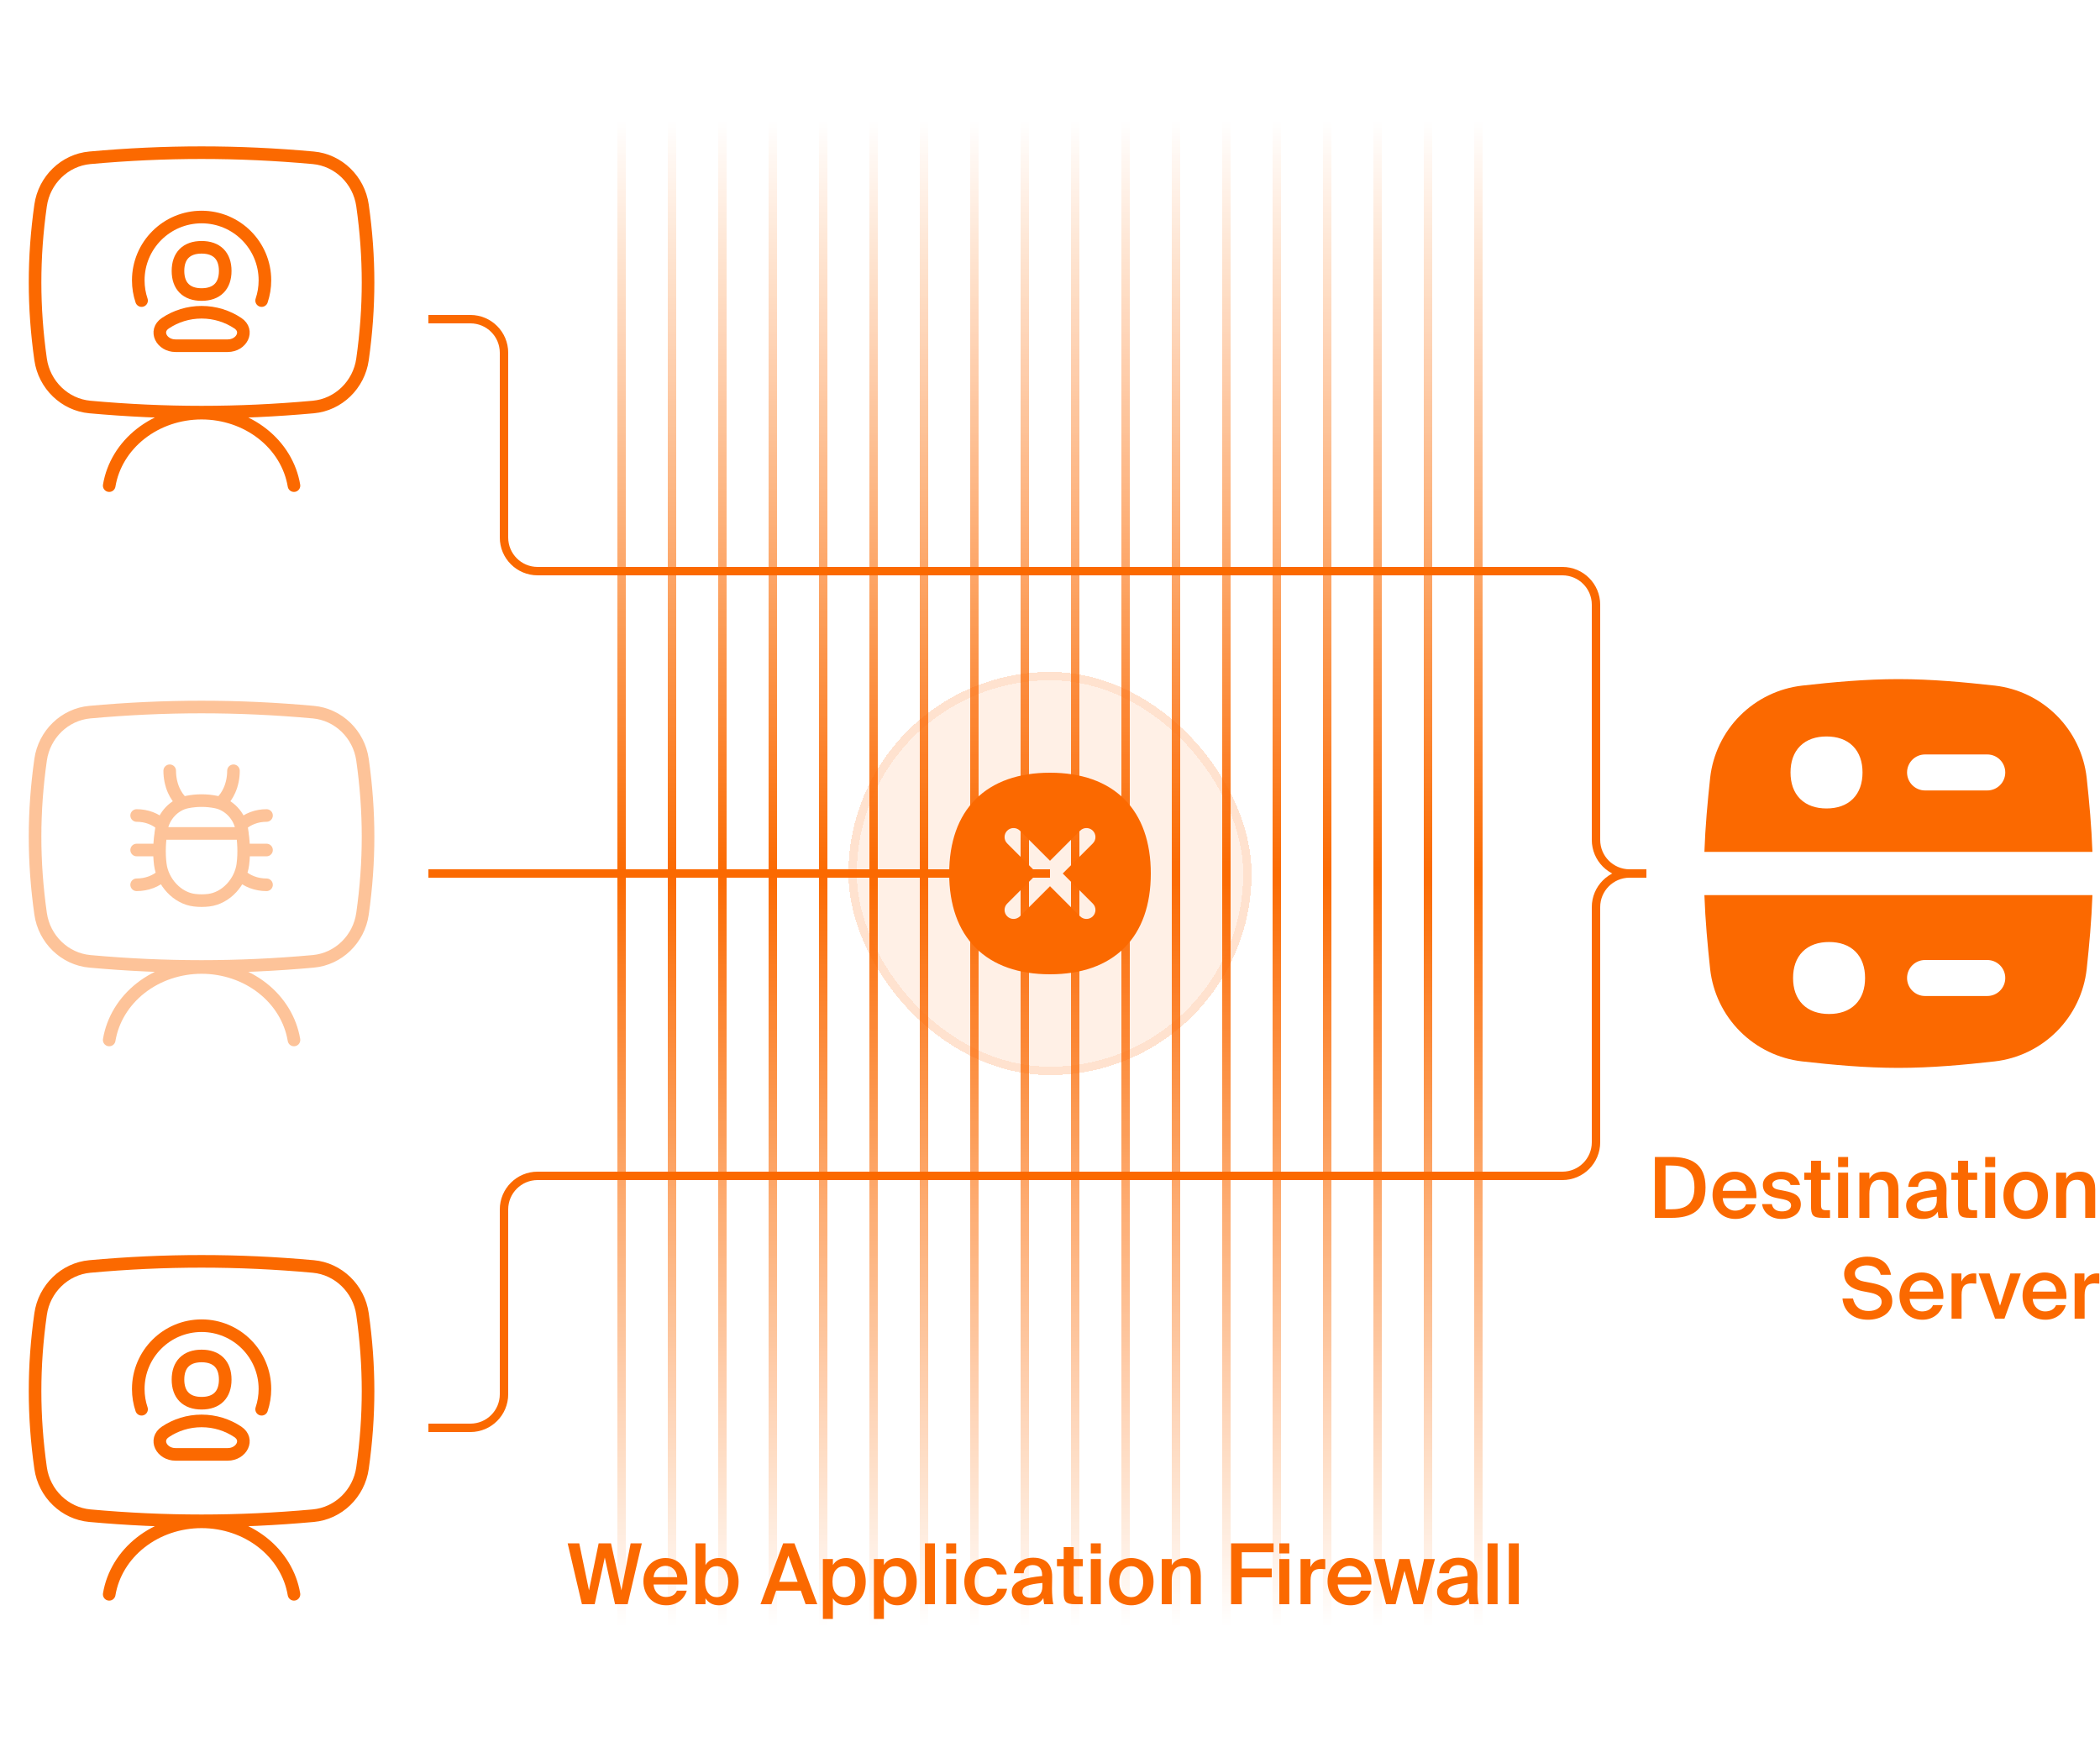 <svg width="250" height="208" viewBox="0 0 250 208" fill="none" xmlns="http://www.w3.org/2000/svg">
<path d="M13.001 57.82C13.401 55.419 14.731 53.227 16.749 51.644C18.766 50.06 21.338 49.19 23.998 49.19C26.659 49.19 29.23 50.06 31.248 51.644C33.266 53.227 34.595 55.419 34.996 57.82M43.157 42.784C42.728 45.824 40.281 48.188 37.297 48.459C28.331 49.272 19.66 49.272 10.694 48.459C7.71 48.188 5.263 45.824 4.833 42.784C3.954 36.564 3.954 30.683 4.833 24.463C5.263 21.423 7.71 19.058 10.694 18.788C19.66 17.974 28.331 17.974 37.297 18.788C40.281 19.058 42.728 21.423 43.157 24.463C44.036 30.683 44.036 36.564 43.157 42.784Z" stroke="#FB6900" stroke-width="1.5" stroke-linecap="round" stroke-linejoin="round"/>
<path d="M16.854 35.787C16.599 35.031 16.461 34.221 16.461 33.378C16.461 29.215 19.837 25.839 24 25.839C28.164 25.839 31.539 29.215 31.539 33.378C31.539 34.221 31.401 35.031 31.146 35.787" stroke="#FB6900" stroke-width="1.5" stroke-linecap="round" stroke-linejoin="round"/>
<path d="M24 37.176C22.406 37.176 20.924 37.655 19.691 38.477C18.315 39.393 19.244 41.16 20.897 41.16H27.104C28.757 41.16 29.686 39.393 28.31 38.477C27.076 37.655 25.594 37.176 24 37.176Z" stroke="#FB6900" stroke-width="1.5" stroke-linecap="round" stroke-linejoin="round"/>
<path d="M24 35.068C25.8 35.068 26.812 34.056 26.812 32.256C26.812 30.456 25.8 29.443 24 29.443C22.2 29.443 21.188 30.456 21.188 32.256C21.188 34.056 22.2 35.068 24 35.068Z" stroke="#FB6900" stroke-width="1.5" stroke-linecap="round" stroke-linejoin="round"/>
<path d="M13.001 123.82C13.401 121.419 14.731 119.227 16.749 117.644C18.766 116.06 21.338 115.19 23.998 115.19C26.659 115.19 29.23 116.06 31.248 117.644C33.266 119.227 34.595 121.419 34.996 123.82M43.157 108.784C42.728 111.824 40.281 114.188 37.297 114.459C28.331 115.272 19.66 115.272 10.694 114.459C7.71 114.188 5.263 111.824 4.833 108.784C3.954 102.564 3.954 96.683 4.833 90.463C5.263 87.423 7.71 85.058 10.694 84.788C19.66 83.974 28.331 83.974 37.297 84.788C40.281 85.058 42.728 87.423 43.157 90.463C44.036 96.683 44.036 102.564 43.157 108.784Z" stroke="#FB6900" stroke-opacity="0.4" stroke-width="1.5" stroke-linecap="round" stroke-linejoin="round"/>
<path d="M16.268 101.203H18.963M19.315 98.248C18.937 97.885 18.469 97.593 17.944 97.394C17.418 97.195 16.846 97.093 16.268 97.094M19.399 104.158C19.011 104.531 18.53 104.831 17.99 105.035C17.45 105.24 16.862 105.345 16.268 105.344M20.204 91.769C20.204 92.587 20.37 93.389 20.683 94.096C20.938 94.668 21.282 95.162 21.692 95.544M31.729 101.203H29.033M28.682 98.248C29.059 97.885 29.527 97.593 30.053 97.394C30.579 97.195 31.151 97.093 31.729 97.094M28.598 104.158C28.986 104.531 29.466 104.831 30.007 105.035C30.547 105.24 31.135 105.345 31.729 105.344M27.794 91.769C27.794 92.587 27.629 93.389 27.315 94.096C27.061 94.668 26.717 95.162 26.307 95.544M19.085 102.918C19.352 105.005 21.079 106.939 23.168 107.182C23.718 107.246 24.279 107.246 24.828 107.182C26.918 106.939 28.645 105.005 28.911 102.918C29.093 101.502 29.006 100.122 28.78 98.714C28.529 97.156 27.272 95.797 25.724 95.492C24.557 95.262 23.439 95.262 22.273 95.492C20.725 95.797 19.468 97.156 19.217 98.714C18.99 100.122 18.904 101.502 19.085 102.918ZM28.858 99.233H19.141C19.164 99.06 19.19 98.887 19.218 98.714C19.468 97.156 20.725 95.797 22.273 95.492C23.44 95.262 24.558 95.262 25.725 95.492C27.273 95.797 28.53 97.156 28.78 98.714C28.808 98.887 28.834 99.06 28.858 99.233Z" stroke="#FB6900" stroke-opacity="0.4" stroke-width="1.5" stroke-linecap="round" stroke-linejoin="round"/>
<path d="M13.001 189.82C13.401 187.419 14.731 185.227 16.749 183.644C18.766 182.06 21.338 181.19 23.998 181.19C26.659 181.19 29.23 182.06 31.248 183.644C33.266 185.227 34.595 187.419 34.996 189.82M43.157 174.784C42.728 177.824 40.281 180.188 37.297 180.459C28.331 181.272 19.66 181.272 10.694 180.459C7.71 180.188 5.263 177.824 4.833 174.784C3.954 168.564 3.954 162.683 4.833 156.463C5.263 153.423 7.71 151.059 10.694 150.788C19.66 149.974 28.331 149.974 37.297 150.788C40.281 151.059 42.728 153.423 43.157 156.463C44.036 162.683 44.036 168.564 43.157 174.784Z" stroke="#FB6900" stroke-width="1.5" stroke-linecap="round" stroke-linejoin="round"/>
<path d="M16.854 167.787C16.599 167.03 16.461 166.221 16.461 165.378C16.461 161.215 19.837 157.839 24 157.839C28.164 157.839 31.539 161.215 31.539 165.378C31.539 166.221 31.401 167.03 31.146 167.787" stroke="#FB6900" stroke-width="1.5" stroke-linecap="round" stroke-linejoin="round"/>
<path d="M24 169.176C22.406 169.176 20.924 169.655 19.691 170.477C18.315 171.393 19.244 173.161 20.897 173.161H27.104C28.757 173.161 29.686 171.393 28.31 170.477C27.076 169.655 25.594 169.176 24 169.176Z" stroke="#FB6900" stroke-width="1.5" stroke-linecap="round" stroke-linejoin="round"/>
<path d="M24 167.068C25.8 167.068 26.812 166.056 26.812 164.256C26.812 162.456 25.8 161.443 24 161.443C22.2 161.443 21.188 162.456 21.188 164.256C21.188 166.056 22.2 167.068 24 167.068Z" stroke="#FB6900" stroke-width="1.5" stroke-linecap="round" stroke-linejoin="round"/>
<g clip-path="url(#clip0_1210_3525)">
<path fill-rule="evenodd" clip-rule="evenodd" d="M214.541 81.629C218.222 81.216 222.064 80.857 226.002 80.857C229.94 80.857 233.779 81.22 237.459 81.626L237.468 81.626C240.264 81.949 242.869 83.21 244.856 85.203C246.844 87.195 248.098 89.803 248.414 92.6L248.415 92.61C248.721 95.466 248.993 98.415 249.099 101.429H202.905C203.01 98.414 203.283 95.465 203.589 92.613L203.59 92.603C203.906 89.806 205.16 87.199 207.147 85.206C209.135 83.213 211.739 81.953 214.536 81.63L214.541 81.629ZM202.905 106.572C203.01 109.586 203.283 112.533 203.589 115.388L203.59 115.397C203.906 118.194 205.16 120.802 207.147 122.794C209.135 124.787 211.739 126.048 214.536 126.371L214.541 126.371C218.226 126.785 222.064 127.143 226.002 127.143C229.94 127.143 233.781 126.785 237.463 126.371L237.468 126.371C240.264 126.048 242.869 124.787 244.856 122.794C246.844 120.802 248.098 118.194 248.414 115.397L248.415 115.388C248.721 112.533 248.993 109.585 249.099 106.572H202.905ZM214.3 88.827C215.087 88.04 216.188 87.684 217.443 87.684C218.698 87.684 219.799 88.04 220.586 88.827C221.373 89.614 221.729 90.715 221.729 91.97C221.729 93.225 221.373 94.326 220.586 95.113C219.799 95.9 218.698 96.256 217.443 96.256C216.188 96.256 215.087 95.9 214.3 95.113C213.513 94.326 213.157 93.225 213.157 91.97C213.157 90.715 213.513 89.614 214.3 88.827ZM229.173 89.827C227.99 89.827 227.031 90.787 227.031 91.97C227.031 93.154 227.99 94.113 229.173 94.113H236.579C237.763 94.113 238.722 93.154 238.722 91.97C238.722 90.787 237.763 89.827 236.579 89.827H229.173ZM217.746 112.157C216.491 112.157 215.39 112.513 214.603 113.299C213.816 114.086 213.46 115.188 213.46 116.443C213.46 117.697 213.816 118.799 214.603 119.586C215.39 120.373 216.491 120.728 217.746 120.728C219.001 120.728 220.102 120.373 220.889 119.586C221.676 118.799 222.032 117.697 222.032 116.443C222.032 115.188 221.676 114.086 220.889 113.299C220.102 112.513 219.001 112.157 217.746 112.157ZM227.031 116.443C227.031 115.259 227.99 114.3 229.173 114.3H236.579C237.763 114.3 238.722 115.259 238.722 116.443C238.722 117.626 237.763 118.585 236.579 118.585H229.173C227.99 118.585 227.031 117.626 227.031 116.443Z" fill="#FB6900"/>
</g>
<mask id="mask0_1210_3525" style="mask-type:alpha" maskUnits="userSpaceOnUse" x="73" y="14" width="104" height="180">
<rect x="73" y="14" width="104" height="180" fill="url(#paint0_linear_1210_3525)"/>
</mask>
<g mask="url(#mask0_1210_3525)">
<path d="M74 14V194" stroke="#FB6A02" stroke-dasharray="6 0"/>
<path d="M80 14V194" stroke="#FB6A02" stroke-dasharray="6 0"/>
<path d="M86 14V194" stroke="#FB6A02" stroke-dasharray="6 0"/>
<path d="M92 14V194" stroke="#FB6A02" stroke-dasharray="6 0"/>
<path d="M98 14V194" stroke="#FB6A02" stroke-dasharray="6 0"/>
<path d="M104 14V194" stroke="#FB6A02" stroke-dasharray="6 0"/>
<path d="M110 14V194" stroke="#FB6A02" stroke-dasharray="6 0"/>
<path d="M116 14V194" stroke="#FB6A02" stroke-dasharray="6 0"/>
<path d="M122 14V194" stroke="#FB6A02" stroke-dasharray="6 0"/>
<path d="M128 14V194" stroke="#FB6A02" stroke-dasharray="6 0"/>
<path d="M134 14V194" stroke="#FB6A02" stroke-dasharray="6 0"/>
<path d="M140 14V194" stroke="#FB6A02" stroke-dasharray="6 0"/>
<path d="M146 14V194" stroke="#FB6A02" stroke-dasharray="6 0"/>
<path d="M152 14V194" stroke="#FB6A02" stroke-dasharray="6 0"/>
<path d="M158 14V194" stroke="#FB6A02" stroke-dasharray="6 0"/>
<path d="M164 14V194" stroke="#FB6A02" stroke-dasharray="6 0"/>
<path d="M170 14V194" stroke="#FB6A02" stroke-dasharray="6 0"/>
<path d="M176 14V194" stroke="#FB6A02" stroke-dasharray="6 0"/>
</g>
<path d="M51 104H85H125" stroke="#FB6900"/>
<path d="M196 104H194C191.791 104 190 105.791 190 108V136C190 138.209 188.209 140 186 140H64C61.791 140 60 141.791 60 144V166C60 168.209 58.209 170 56 170H51" stroke="#FB6900"/>
<path d="M196 104H194C191.791 104 190 102.209 190 100V72C190 69.791 188.209 68 186 68H64C61.791 68 60 66.209 60 64V42C60 39.791 58.209 38 56 38H51" stroke="#FB6900"/>
<g filter="url(#filter0_bd_1210_3525)">
<rect x="101" y="80" width="48" height="48" rx="24" fill="#FB6900" fill-opacity="0.1" shape-rendering="crispEdges"/>
<rect x="101.5" y="80.5" width="47" height="47" rx="23.5" stroke="#FB6900" stroke-opacity="0.1" shape-rendering="crispEdges"/>
<g clip-path="url(#clip1_1210_3525)">
<path fill-rule="evenodd" clip-rule="evenodd" d="M125 92C121.281 92 118.25 93.049 116.149 95.149C114.049 97.25 113 100.281 113 104C113 107.719 114.049 110.75 116.149 112.851C118.25 114.951 121.281 116 125 116C128.719 116 131.75 114.951 133.851 112.851C135.951 110.75 137 107.719 137 104C137 100.281 135.951 97.25 133.851 95.149C131.75 93.049 128.719 92 125 92ZM130.098 98.903C130.516 99.322 130.516 100 130.098 100.418L126.516 104L130.098 107.582C130.516 108 130.516 108.678 130.098 109.097C129.679 109.515 129.001 109.515 128.583 109.097L125.001 105.515L121.419 109.097C121.001 109.515 120.322 109.515 119.904 109.097C119.486 108.678 119.486 108 119.904 107.582L123.486 104L119.904 100.418C119.486 100 119.486 99.322 119.904 98.903C120.322 98.485 121.001 98.485 121.419 98.903L125.001 102.485L128.583 98.903C129.001 98.485 129.679 98.485 130.098 98.903Z" fill="#FB6900"/>
</g>
</g>
<path d="M72.738 183.75L73.978 189.36L75.078 183.75H76.408L74.718 191H73.218L71.998 185.44L70.798 191H69.278L67.578 183.75H68.958L70.118 189.35L71.268 183.75H72.738ZM81.817 188.65H77.807C77.887 189.65 78.587 190.14 79.267 190.14C79.897 190.14 80.377 189.9 80.587 189.39H81.757C81.517 190.25 80.697 191.13 79.317 191.13C77.587 191.13 76.597 189.82 76.597 188.27C76.597 186.65 77.717 185.5 79.237 185.5C80.887 185.5 81.927 186.85 81.817 188.65ZM79.237 186.43C78.677 186.43 77.917 186.77 77.807 187.78H80.607C80.577 186.94 79.937 186.43 79.237 186.43ZM83.937 188.31C83.937 189.55 84.537 190.16 85.327 190.16C86.127 190.16 86.687 189.47 86.687 188.31C86.687 187.18 86.127 186.47 85.327 186.47C84.537 186.47 83.937 187.07 83.937 188.31ZM82.797 183.75H83.987V186.34C84.307 185.81 84.867 185.5 85.587 185.5C86.867 185.5 87.927 186.6 87.927 188.31C87.927 190.04 86.867 191.13 85.587 191.13C84.867 191.13 84.307 190.82 83.987 190.29V191H82.797V183.75ZM90.535 191L93.235 183.75H94.575L97.295 191H95.905L95.335 189.39H92.395L91.835 191H90.535ZM93.855 185.22L92.765 188.33H94.955L93.855 185.22ZM99.103 188.31C99.103 189.55 99.703 190.16 100.493 190.16C101.333 190.16 101.823 189.47 101.823 188.31C101.823 187.16 101.333 186.47 100.493 186.47C99.703 186.47 99.103 187.07 99.103 188.31ZM97.963 185.62H99.153V186.34C99.473 185.81 100.033 185.5 100.753 185.5C102.073 185.5 103.063 186.6 103.063 188.31C103.063 190.04 102.073 191.13 100.753 191.13C100.033 191.13 99.473 190.82 99.153 190.29V192.75H97.963V185.62ZM105.177 188.31C105.177 189.55 105.777 190.16 106.567 190.16C107.407 190.16 107.897 189.47 107.897 188.31C107.897 187.16 107.407 186.47 106.567 186.47C105.777 186.47 105.177 187.07 105.177 188.31ZM104.037 185.62H105.227V186.34C105.547 185.81 106.107 185.5 106.827 185.5C108.147 185.5 109.137 186.6 109.137 188.31C109.137 190.04 108.147 191.13 106.827 191.13C106.107 191.13 105.547 190.82 105.227 190.29V192.75H104.037V185.62ZM111.301 183.75V191H110.111V183.75H111.301ZM112.641 183.75H113.831V184.95H112.641V183.75ZM112.641 185.62H113.831V191H112.641V185.62ZM117.44 185.5C118.62 185.5 119.64 186.27 119.85 187.46H118.69C118.58 186.89 118.09 186.49 117.44 186.49C116.69 186.49 116.03 187.04 116.03 188.31C116.03 189.59 116.71 190.14 117.41 190.14C118 190.14 118.57 189.88 118.73 189.16H119.89C119.65 190.42 118.54 191.13 117.39 191.13C115.83 191.13 114.8 189.92 114.8 188.32C114.8 186.72 115.83 185.5 117.44 185.5ZM124.096 188.88V188.47C122.406 188.63 121.706 188.88 121.706 189.49C121.706 189.96 122.096 190.24 122.696 190.24C123.576 190.24 124.096 189.8 124.096 188.88ZM122.436 191.13C121.266 191.13 120.446 190.5 120.446 189.52C120.446 188.17 122.106 187.85 124.066 187.64V187.54C124.066 186.62 123.546 186.34 122.946 186.34C122.346 186.34 121.896 186.66 121.866 187.31H120.696C120.776 186.22 121.686 185.46 122.986 185.46C124.276 185.46 125.286 186.05 125.256 187.77C125.256 188.03 125.236 188.67 125.236 189.16C125.236 189.84 125.286 190.55 125.396 191H124.306C124.266 190.77 124.236 190.64 124.206 190.27C123.856 190.86 123.236 191.13 122.436 191.13ZM126.629 185.62V184.2H127.819V185.62H128.899V186.48H127.819V189.41C127.819 189.96 127.949 190.09 128.459 190.09H128.889V191H128.009C126.859 191 126.629 190.69 126.629 189.59V186.48H125.829V185.62H126.629ZM129.858 183.75H131.048V184.95H129.858V183.75ZM129.858 185.62H131.048V191H129.858V185.62ZM133.257 188.32C133.257 189.57 133.917 190.16 134.677 190.16C135.437 190.16 136.097 189.57 136.097 188.32C136.097 187.08 135.437 186.47 134.677 186.47C133.917 186.47 133.257 187.08 133.257 188.32ZM134.677 185.5C135.987 185.5 137.327 186.38 137.327 188.32C137.327 190.27 135.987 191.13 134.677 191.13C133.367 191.13 132.027 190.27 132.027 188.32C132.027 186.38 133.367 185.5 134.677 185.5ZM139.495 185.62V186.37C139.805 185.81 140.365 185.5 141.125 185.5C142.425 185.5 142.955 186.34 142.955 187.62V191H141.765V187.91C141.765 187.19 141.665 186.47 140.745 186.47C139.825 186.47 139.495 187.17 139.495 188.14V191H138.305V185.62H139.495ZM146.558 191V183.75H151.618V184.81H147.828V186.75H151.398V187.8H147.828V191H146.558ZM152.299 183.75H153.489V184.95H152.299V183.75ZM152.299 185.62H153.489V191H152.299V185.62ZM157.768 185.63V186.83C157.568 186.81 157.378 186.8 157.198 186.8C156.448 186.8 156.018 187.1 156.018 188.18V191H154.828V185.62H155.998V186.58C156.288 185.98 156.808 185.62 157.458 185.61C157.548 185.61 157.678 185.62 157.768 185.63ZM163.262 188.65H159.252C159.332 189.65 160.032 190.14 160.712 190.14C161.342 190.14 161.822 189.9 162.032 189.39H163.202C162.962 190.25 162.142 191.13 160.762 191.13C159.032 191.13 158.042 189.82 158.042 188.27C158.042 186.65 159.162 185.5 160.682 185.5C162.332 185.5 163.372 186.85 163.262 188.65ZM160.682 186.43C160.122 186.43 159.362 186.77 159.252 187.78H162.052C162.022 186.94 161.382 186.43 160.682 186.43ZM165.663 189.44L166.583 185.62H167.813L168.743 189.44L169.533 185.62H170.823L169.393 191H168.263L167.203 187.02L166.143 191H165.013L163.583 185.62H164.873L165.663 189.44ZM174.73 188.88V188.47C173.04 188.63 172.34 188.88 172.34 189.49C172.34 189.96 172.73 190.24 173.33 190.24C174.21 190.24 174.73 189.8 174.73 188.88ZM173.07 191.13C171.9 191.13 171.08 190.5 171.08 189.52C171.08 188.17 172.74 187.85 174.7 187.64V187.54C174.7 186.62 174.18 186.34 173.58 186.34C172.98 186.34 172.53 186.66 172.5 187.31H171.33C171.41 186.22 172.32 185.46 173.62 185.46C174.91 185.46 175.92 186.05 175.89 187.77C175.89 188.03 175.87 188.67 175.87 189.16C175.87 189.84 175.92 190.55 176.03 191H174.94C174.9 190.77 174.87 190.64 174.84 190.27C174.49 190.86 173.87 191.13 173.07 191.13ZM178.284 183.75V191H177.094V183.75H178.284ZM180.813 183.75V191H179.623V183.75H180.813Z" fill="#FB6900"/>
<path d="M201.719 141.37C201.719 139.08 200.319 138.77 198.929 138.77H198.279V143.98H198.929C200.319 143.98 201.719 143.66 201.719 141.37ZM197.009 137.75H198.989C201.279 137.75 203.039 138.54 203.039 141.37C203.039 144.2 201.279 145 198.989 145H197.009V137.75ZM209.094 142.65H205.084C205.164 143.65 205.864 144.14 206.544 144.14C207.174 144.14 207.654 143.9 207.864 143.39H209.034C208.794 144.25 207.974 145.13 206.594 145.13C204.864 145.13 203.874 143.82 203.874 142.27C203.874 140.65 204.994 139.5 206.514 139.5C208.164 139.5 209.204 140.85 209.094 142.65ZM206.514 140.43C205.954 140.43 205.194 140.77 205.084 141.78H207.884C207.854 140.94 207.214 140.43 206.514 140.43ZM214.284 141.09H213.164C213.034 140.6 212.584 140.41 211.984 140.41C211.464 140.41 210.984 140.64 210.984 141C210.984 141.36 211.234 141.55 211.704 141.64L212.464 141.79C213.554 142 214.384 142.34 214.384 143.39C214.384 144.51 213.324 145.13 212.104 145.13C210.784 145.13 209.904 144.37 209.774 143.36H210.934C211.044 143.92 211.434 144.23 212.144 144.23C212.774 144.23 213.224 143.97 213.224 143.53C213.224 143.09 212.824 142.9 212.294 142.79L211.484 142.63C210.574 142.44 209.864 142.05 209.864 141.06C209.864 140.11 210.894 139.5 212.054 139.5C213.104 139.5 214.064 140.01 214.284 141.09ZM215.596 139.62V138.2H216.786V139.62H217.866V140.48H216.786V143.41C216.786 143.96 216.916 144.09 217.426 144.09H217.856V145H216.976C215.826 145 215.596 144.69 215.596 143.59V140.48H214.796V139.62H215.596ZM218.824 137.75H220.014V138.95H218.824V137.75ZM218.824 139.62H220.014V145H218.824V139.62ZM222.544 139.62V140.37C222.854 139.81 223.414 139.5 224.174 139.5C225.474 139.5 226.004 140.34 226.004 141.62V145H224.814V141.91C224.814 141.19 224.714 140.47 223.794 140.47C222.874 140.47 222.544 141.17 222.544 142.14V145H221.354V139.62H222.544ZM230.572 142.88V142.47C228.882 142.63 228.182 142.88 228.182 143.49C228.182 143.96 228.572 144.24 229.172 144.24C230.052 144.24 230.572 143.8 230.572 142.88ZM228.912 145.13C227.742 145.13 226.922 144.5 226.922 143.52C226.922 142.17 228.582 141.85 230.542 141.64V141.54C230.542 140.62 230.022 140.34 229.422 140.34C228.822 140.34 228.372 140.66 228.342 141.31H227.172C227.252 140.22 228.162 139.46 229.462 139.46C230.752 139.46 231.762 140.05 231.732 141.77C231.732 142.03 231.712 142.67 231.712 143.16C231.712 143.84 231.762 144.55 231.872 145H230.782C230.742 144.77 230.712 144.64 230.682 144.27C230.332 144.86 229.712 145.13 228.912 145.13ZM233.106 139.62V138.2H234.296V139.62H235.376V140.48H234.296V143.41C234.296 143.96 234.426 144.09 234.936 144.09H235.366V145H234.486C233.336 145 233.106 144.69 233.106 143.59V140.48H232.306V139.62H233.106ZM236.334 137.75H237.524V138.95H236.334V137.75ZM236.334 139.62H237.524V145H236.334V139.62ZM239.733 142.32C239.733 143.57 240.393 144.16 241.153 144.16C241.913 144.16 242.573 143.57 242.573 142.32C242.573 141.08 241.913 140.47 241.153 140.47C240.393 140.47 239.733 141.08 239.733 142.32ZM241.153 139.5C242.463 139.5 243.803 140.38 243.803 142.32C243.803 144.27 242.463 145.13 241.153 145.13C239.843 145.13 238.503 144.27 238.503 142.32C238.503 140.38 239.843 139.5 241.153 139.5ZM245.971 139.62V140.37C246.281 139.81 246.841 139.5 247.601 139.5C248.901 139.5 249.431 140.34 249.431 141.62V145H248.241V141.91C248.241 141.19 248.141 140.47 247.221 140.47C246.301 140.47 245.971 141.17 245.971 142.14V145H244.781V139.62H245.971ZM222.512 153.88L221.632 153.71C220.482 153.47 219.542 152.89 219.542 151.66C219.542 150.31 220.952 149.62 222.282 149.62C223.722 149.62 224.832 150.27 225.122 151.78H223.892C223.682 150.9 222.932 150.66 222.212 150.66C221.652 150.66 220.822 150.91 220.822 151.62C220.822 152.18 221.272 152.46 221.902 152.58L222.792 152.75C224.062 152.99 225.272 153.47 225.272 154.92C225.272 156.39 223.822 157.13 222.392 157.13C220.662 157.13 219.502 156.2 219.342 154.6H220.592C220.822 155.59 221.442 156.09 222.452 156.09C223.312 156.09 224.002 155.7 224.002 155C224.002 154.25 223.202 154.01 222.512 153.88ZM231.35 154.65H227.34C227.42 155.65 228.12 156.14 228.8 156.14C229.43 156.14 229.91 155.9 230.12 155.39H231.29C231.05 156.25 230.23 157.13 228.85 157.13C227.12 157.13 226.13 155.82 226.13 154.27C226.13 152.65 227.25 151.5 228.77 151.5C230.42 151.5 231.46 152.85 231.35 154.65ZM228.77 152.43C228.21 152.43 227.45 152.77 227.34 153.78H230.14C230.11 152.94 229.47 152.43 228.77 152.43ZM235.27 151.63V152.83C235.07 152.81 234.88 152.8 234.7 152.8C233.95 152.8 233.52 153.1 233.52 154.18V157H232.33V151.62H233.5V152.58C233.79 151.98 234.31 151.62 234.96 151.61C235.05 151.61 235.18 151.62 235.27 151.63ZM236.857 151.62L238.097 155.46L239.327 151.62H240.567L238.627 157H237.507L235.547 151.62H236.857ZM245.999 154.65H241.989C242.069 155.65 242.769 156.14 243.449 156.14C244.079 156.14 244.559 155.9 244.769 155.39H245.939C245.699 156.25 244.879 157.13 243.499 157.13C241.769 157.13 240.779 155.82 240.779 154.27C240.779 152.65 241.899 151.5 243.419 151.5C245.069 151.5 246.109 152.85 245.999 154.65ZM243.419 152.43C242.859 152.43 242.099 152.77 241.989 153.78H244.789C244.759 152.94 244.119 152.43 243.419 152.43ZM249.919 151.63V152.83C249.719 152.81 249.529 152.8 249.349 152.8C248.599 152.8 248.169 153.1 248.169 154.18V157H246.979V151.62H248.149V152.58C248.439 151.98 248.959 151.62 249.609 151.61C249.699 151.61 249.829 151.62 249.919 151.63Z" fill="#FB6900"/>
<defs>
<filter id="filter0_bd_1210_3525" x="21" y="0" width="208" height="208" filterUnits="userSpaceOnUse" color-interpolation-filters="sRGB">
<feFlood flood-opacity="0" result="BackgroundImageFix"/>
<feGaussianBlur in="BackgroundImageFix" stdDeviation="12"/>
<feComposite in2="SourceAlpha" operator="in" result="effect1_backgroundBlur_1210_3525"/>
<feColorMatrix in="SourceAlpha" type="matrix" values="0 0 0 0 0 0 0 0 0 0 0 0 0 0 0 0 0 0 127 0" result="hardAlpha"/>
<feMorphology radius="32" operator="dilate" in="SourceAlpha" result="effect2_dropShadow_1210_3525"/>
<feOffset/>
<feGaussianBlur stdDeviation="24"/>
<feComposite in2="hardAlpha" operator="out"/>
<feColorMatrix type="matrix" values="0 0 0 0 1 0 0 0 0 1 0 0 0 0 1 0 0 0 1 0"/>
<feBlend mode="normal" in2="effect1_backgroundBlur_1210_3525" result="effect2_dropShadow_1210_3525"/>
<feBlend mode="normal" in="SourceGraphic" in2="effect2_dropShadow_1210_3525" result="shape"/>
</filter>
<linearGradient id="paint0_linear_1210_3525" x1="125" y1="14" x2="125" y2="194" gradientUnits="userSpaceOnUse">
<stop stop-color="white" stop-opacity="0"/>
<stop offset="0.5" stop-color="white"/>
<stop offset="1" stop-color="white" stop-opacity="0"/>
</linearGradient>
<clipPath id="clip0_1210_3525">
<rect width="48" height="48" fill="white" transform="translate(202 80)"/>
</clipPath>
<clipPath id="clip1_1210_3525">
<rect width="24" height="24" fill="white" transform="translate(113 92)"/>
</clipPath>
</defs>
</svg>
